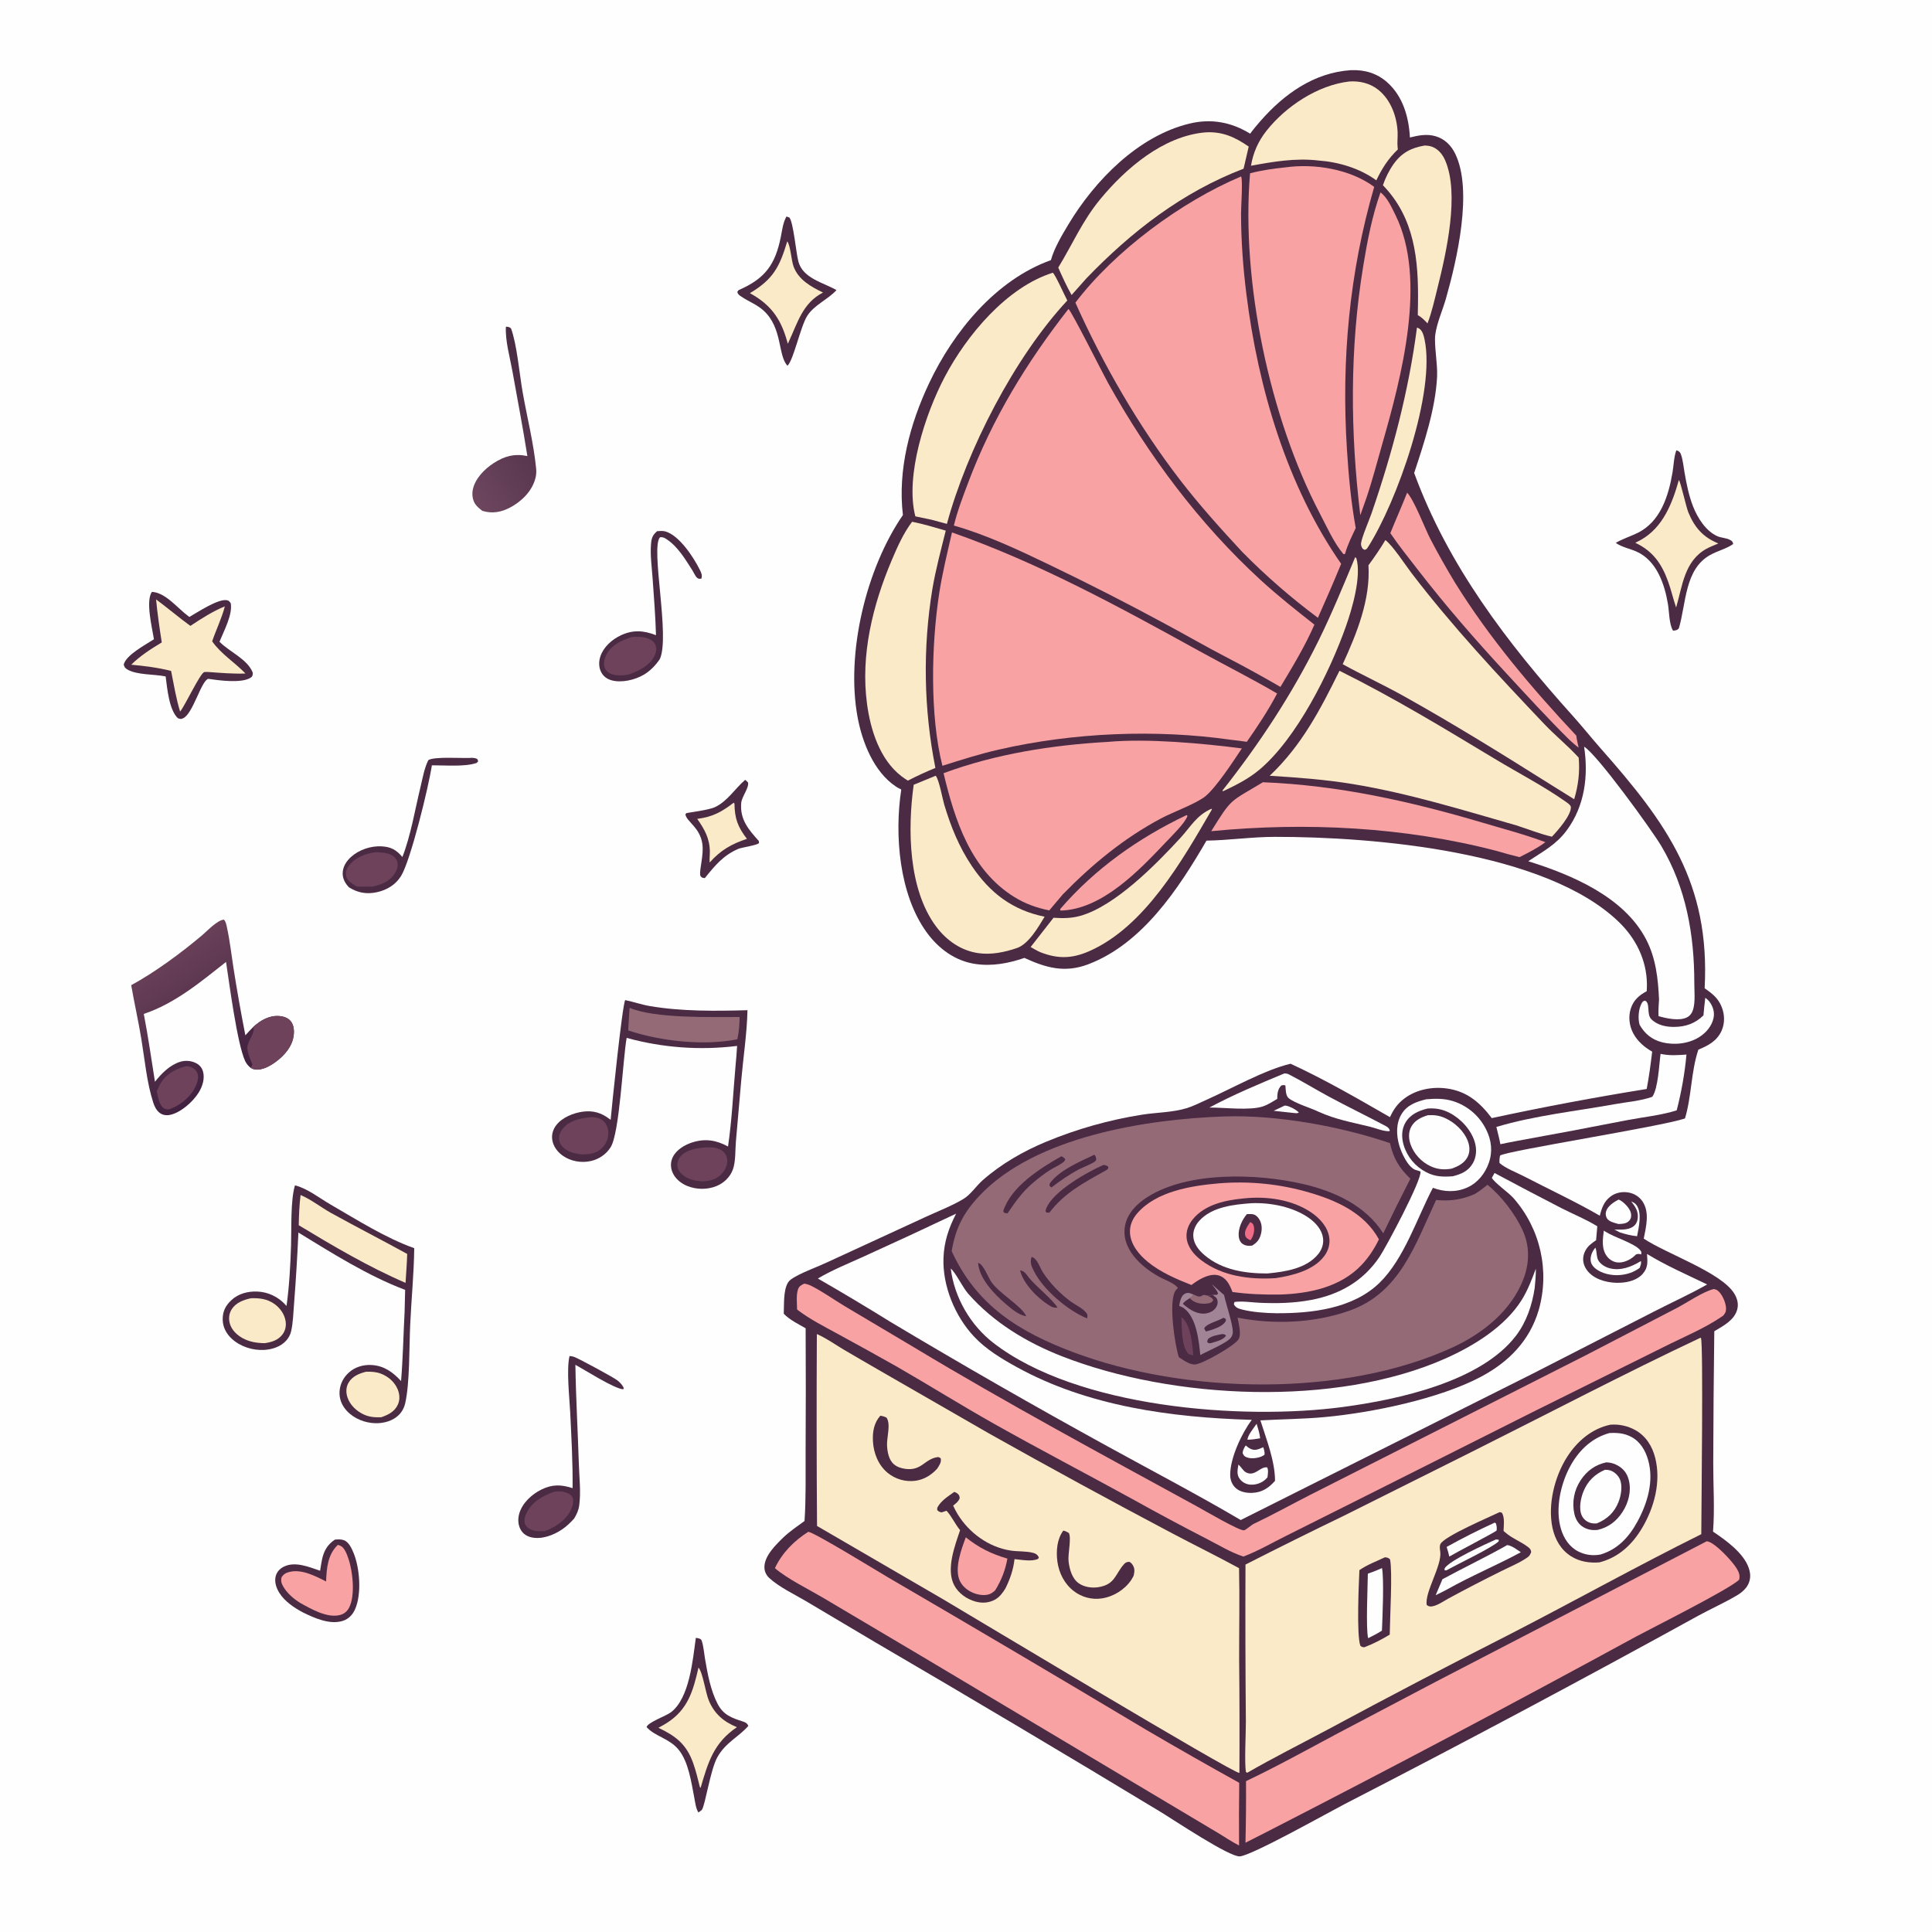 <svg version="1.1" xmlns="http://www.w3.org/2000/svg" style="display: block;" viewBox="0 0 2048 2048" width="1024" height="1024">
<defs>
	<linearGradient id="Gradient1" gradientUnits="userSpaceOnUse" x1="582.227" y1="413.244" x2="473.312" y2="484.834">
		<stop class="stop0" offset="0" stop-opacity="1" stop-color="rgb(73,43,68)"/>
		<stop class="stop1" offset="1" stop-opacity="1" stop-color="rgb(109,70,94)"/>
	</linearGradient>
	<linearGradient id="Gradient2" gradientUnits="userSpaceOnUse" x1="244.912" y1="1142.51" x2="166.41" y2="1019.93">
		<stop class="stop0" offset="0" stop-opacity="1" stop-color="rgb(64,33,63)"/>
		<stop class="stop1" offset="1" stop-opacity="1" stop-color="rgb(105,64,88)"/>
	</linearGradient>
</defs>
<path transform="translate(0,0)" fill="rgb(254,254,254)" d="M 0 0 L 2048 0 L 2048 2048 L 0 2048 L 0 0 z"/>
<path transform="translate(0,0)" fill="rgb(75,42,68)" d="M 1431.51 74.416 C 1431.73 74.4 1431.94 74.376 1432.15 74.367 C 1446.46 73.791 1459.69 77.607 1470.54 87.286 C 1487.23 102.169 1493.41 124.194 1494.58 145.749 C 1503.64 143.467 1512.71 141.721 1521.9 144.442 C 1531.41 147.255 1538.29 154.143 1542.57 162.927 C 1561.54 201.816 1544.43 275.432 1532.78 316.419 C 1529.26 328.81 1523.18 342.066 1521.45 354.76 C 1520.04 365.087 1524.01 385.762 1523.38 399.034 C 1521.74 433.036 1509.67 469.32 1499.08 501.389 C 1535.14 599.805 1597.91 681.768 1667.32 758.99 C 1677.44 770.241 1686.84 782.1 1696.86 793.434 C 1766.8 872.584 1812.93 936.074 1806.99 1047.59 C 1814.98 1053.17 1821.22 1057.9 1825.04 1067.36 C 1828.27 1075.33 1828.51 1084.5 1825.04 1092.44 C 1820.27 1103.34 1810.79 1108.41 1800.35 1112.66 C 1792.49 1135.97 1793.28 1161.86 1786.14 1185.62 C 1760.74 1194.31 1596.4 1219.96 1590.17 1224.94 C 1589.48 1227.73 1589.41 1230.02 1589.53 1232.85 C 1596.37 1238.74 1607.52 1242.82 1615.67 1247.05 C 1642.28 1260.87 1669.95 1273.68 1695.87 1288.7 C 1697.93 1280.49 1700.32 1273.5 1707.37 1268.25 C 1712.75 1264.24 1719.77 1262.92 1726.33 1264.11 C 1732.42 1265.21 1737.81 1268.53 1741.24 1273.73 C 1748.86 1285.28 1744.9 1300.42 1742.44 1313 C 1766.13 1328.91 1824.06 1348.55 1838.19 1370.89 C 1841.46 1376.06 1843.17 1382.07 1841.53 1388.11 C 1838.41 1399.65 1826.66 1405.49 1817.22 1411.17 C 1816.61 1457.76 1816.23 1504.35 1816.1 1550.95 C 1816.05 1575 1817.76 1599.67 1815.88 1623.62 C 1818.38 1625.23 1820.83 1626.91 1823.24 1628.65 C 1835.69 1637.55 1852.89 1651.41 1855.08 1667.64 C 1855.84 1673.16 1854.3 1678.75 1850.84 1683.11 C 1848.28 1686.4 1844.85 1689.02 1841.29 1691.14 C 1828.16 1698.95 1813.78 1705.31 1800.33 1712.67 C 1676.21 1781.03 1551.14 1847.65 1425.16 1912.51 C 1406.38 1922.31 1327.27 1966.76 1314.3 1967.84 C 1303.47 1968.75 1244.01 1929.08 1232 1921.75 C 1131.1 1860.7 1029.74 1800.43 927.918 1740.95 L 854.486 1697.35 C 841.971 1689.92 826.198 1682.59 815.496 1672.79 C 812.322 1669.89 810.376 1665.85 810.308 1661.53 C 810.114 1649.31 822.502 1637.44 830.644 1629.51 C 837.448 1623.12 845.304 1617.81 852.829 1612.31 C 854.508 1588.02 853.839 1563.41 853.981 1539.06 C 854.248 1495.38 854.259 1451.7 854.013 1408.03 C 846.101 1403.49 837.233 1399.22 830.833 1392.63 C 831.246 1383.01 830.29 1368.32 835.073 1359.98 C 836.999 1356.62 840.688 1354.66 843.975 1352.85 C 854.456 1347.1 866.196 1343.11 877.044 1338 L 981.653 1289.8 C 994.619 1283.79 1009.06 1278.29 1021.29 1270.94 C 1028.9 1266.37 1034.86 1257.1 1041.62 1251.14 C 1061.3 1233.77 1085.09 1220.18 1109.27 1210.15 C 1141.74 1196.72 1175.68 1187.15 1210.38 1181.65 C 1225.84 1179.19 1242.8 1179.31 1257.73 1174.77 C 1264.94 1172.59 1271.92 1168.94 1278.8 1165.89 C 1305.32 1154.13 1340.73 1134 1368.07 1127.61 C 1403.94 1144.1 1439.18 1164.55 1473.43 1184.24 C 1477.13 1176.13 1481.5 1169.87 1488.71 1164.44 C 1501.38 1154.89 1518.35 1151.66 1533.88 1153.86 C 1555.18 1156.88 1568.72 1168.62 1581.34 1185.24 C 1635.8 1173.51 1690.56 1163.21 1745.56 1154.36 C 1748.05 1141.32 1749.8 1127.97 1751.38 1114.79 C 1743.29 1110.21 1736.16 1104.1 1731.59 1095.88 C 1727.1 1087.8 1725.83 1077.79 1728.76 1068.96 C 1731.72 1060.05 1737.53 1055 1745.58 1050.74 C 1745.72 1048.16 1745.84 1045.57 1745.81 1042.99 C 1745.44 1017.46 1734.01 994.601 1715.86 977.147 C 1637.89 902.178 1456.25 887.023 1351.51 887.093 C 1327.24 887.11 1303.16 890.694 1278.93 891.114 C 1249.32 942.052 1210.98 1000.42 1153.5 1022.2 C 1128.79 1031.56 1109 1026.01 1085.92 1015.43 C 1069.06 1021.18 1051.93 1024.44 1034.11 1021.87 C 1012.69 1018.78 995.023 1005.77 982.431 988.497 C 953.07 948.23 948.03 884.869 955.381 836.907 C 955.255 836.844 955.13 836.779 955.003 836.718 C 953.151 835.826 951.371 834.906 949.656 833.761 C 926.095 818.028 913.843 786.356 908.991 759.768 C 896.686 692.335 917.942 602.905 957.13 545.947 C 951.448 498.1 964.572 449.234 984.897 406.213 C 1010.72 351.546 1055.59 296.68 1114.02 275.758 C 1117.41 263.197 1125.83 249.096 1132.5 237.977 C 1160.44 191.421 1206.51 144.07 1261.04 130.978 C 1283.97 125.473 1305.31 129.453 1325.21 141.702 C 1328.68 136.977 1332.43 132.519 1336.29 128.11 C 1361.17 99.693 1392.82 77.077 1431.51 74.416 z"/>
<path transform="translate(0,0)" fill="rgb(251,234,199)" d="M 1802.65 1418.02 L 1803.11 1418.44 C 1805.69 1425.22 1803.52 1599.59 1803.43 1626.29 C 1735.9 1659.84 1670.03 1696.55 1603.02 1731.09 C 1537.33 1764.47 1472.04 1798.63 1407.16 1833.56 C 1378.8 1848.69 1350 1863.17 1322.13 1879.18 L 1320.81 1878.56 C 1318.96 1869.04 1320.75 1837.09 1320.68 1825.2 C 1320.17 1769.63 1320.03 1714.06 1320.27 1658.49 C 1354.85 1640.88 1389.61 1623.63 1424.55 1606.75 L 1560.9 1538.61 C 1641.37 1498.35 1721.27 1456.38 1802.65 1418.02 z"/>
<path transform="translate(0,0)" fill="rgb(75,42,68)" d="M 1706.96 1510.26 C 1716.14 1509.5 1725.33 1511.46 1733.4 1515.9 C 1744.83 1522.29 1751.46 1533 1754.61 1545.47 C 1760.93 1570.55 1753.65 1597.94 1740.7 1619.73 C 1730.2 1637.38 1715.71 1650.99 1695.47 1656.18 C 1684.73 1657.04 1674.37 1655.43 1665.14 1649.55 C 1654.56 1642.81 1648.34 1631.78 1645.73 1619.72 C 1640.42 1595.18 1647.94 1564.99 1661.37 1544.14 C 1672.01 1527.62 1687.47 1514.43 1706.96 1510.26 z"/>
<path transform="translate(0,0)" fill="rgb(254,254,254)" d="M 1706.01 1519.1 C 1714.28 1518.66 1721.67 1519.16 1729.16 1523.12 C 1738.7 1528.16 1744.12 1537.41 1747.04 1547.5 C 1753.48 1569.8 1746.43 1593.49 1735.61 1613.22 C 1726.68 1629.52 1714.69 1642.49 1696.42 1647.92 C 1688.25 1649.34 1680.36 1648.36 1672.91 1644.54 C 1663.46 1639.7 1657.6 1630.6 1654.64 1620.63 C 1648.27 1599.12 1654.52 1571.74 1665.4 1552.64 C 1674.53 1536.62 1687.98 1524.04 1706.01 1519.1 z"/>
<path transform="translate(0,0)" fill="rgb(75,42,68)" d="M 1702.85 1550.13 C 1707.32 1550.35 1711.2 1551.37 1715.09 1553.62 C 1721.34 1557.24 1725.04 1562.36 1726.71 1569.37 C 1729.42 1580.78 1726.27 1592.89 1720.02 1602.6 C 1713.54 1612.66 1704.91 1619.17 1693.25 1621.84 C 1687.92 1622.26 1683.48 1621.66 1678.73 1619 C 1673.27 1615.92 1670.23 1610.61 1668.86 1604.63 C 1666.19 1592.38 1668.6 1579.58 1675.54 1569.14 C 1682.15 1559.07 1691.12 1552.64 1702.85 1550.13 z"/>
<path transform="translate(0,0)" fill="rgb(254,254,254)" d="M 1701.35 1558.03 C 1703.38 1558.05 1704.93 1558.14 1706.91 1558.73 C 1711.07 1559.98 1715.19 1563.81 1716.98 1567.72 C 1720.2 1574.74 1718.47 1585.12 1715.76 1592.01 C 1711.35 1603.29 1703.64 1610.36 1692.68 1614.9 C 1690.25 1615.02 1688.07 1614.98 1685.71 1614.27 C 1681.97 1613.14 1678.63 1610.36 1676.9 1606.85 C 1673.3 1599.53 1675.59 1588.31 1678.47 1581.12 C 1682.88 1570.11 1690.58 1562.64 1701.35 1558.03 z"/>
<path transform="translate(0,0)" fill="rgb(75,42,68)" d="M 1589.69 1602.93 L 1591.81 1603.37 C 1595.36 1607.74 1593.94 1617.48 1593.84 1622.87 C 1594.08 1623.08 1594.32 1623.3 1594.56 1623.51 C 1594.97 1623.86 1595.38 1624.2 1595.78 1624.55 C 1603.03 1630.86 1612.01 1634 1619.57 1639.75 C 1621.84 1641.47 1622.77 1642.49 1623.13 1645.29 C 1621.92 1648.07 1621.58 1649.18 1619.05 1650.97 C 1610.72 1656.85 1599.85 1661.17 1590.73 1665.79 C 1572.09 1675.03 1553.63 1684.6 1535.34 1694.52 C 1530.39 1697.25 1523.94 1701.83 1518.36 1702.77 C 1515.65 1703.23 1514.66 1702.89 1512.42 1701.4 C 1509.91 1688.03 1528.72 1659.66 1526.72 1644.77 C 1526.38 1642.23 1525.78 1639.14 1526.93 1636.72 C 1530.82 1628.56 1579.43 1607.86 1589.69 1602.93 z"/>
<path transform="translate(0,0)" fill="rgb(254,254,254)" d="M 1597.7 1637.86 C 1602.7 1638.39 1608 1642.75 1612.16 1645.44 C 1586.47 1659.33 1559.37 1670.56 1533.9 1684.91 C 1529.98 1687.08 1525.88 1688.98 1521.87 1690.99 C 1524.23 1685.32 1526.63 1679.67 1529.07 1674.03 C 1551.79 1661.7 1575.2 1650.58 1597.7 1637.86 z"/>
<path transform="translate(0,0)" fill="rgb(254,254,254)" d="M 1584.53 1614.01 L 1585.77 1614.92 C 1586.55 1617.78 1586.87 1619.45 1586.45 1622.46 C 1584.94 1624.13 1543.14 1645.9 1536.31 1650.03 C 1535.6 1646.54 1534.55 1643.2 1533.49 1639.8 C 1550.17 1630.55 1567.19 1621.94 1584.53 1614.01 z"/>
<path transform="translate(0,0)" fill="rgb(254,254,254)" d="M 1585.6 1631.95 C 1586.71 1631.83 1587.72 1632.08 1588.83 1632.26 L 1588.57 1634.02 C 1580.86 1641.02 1545.57 1657.76 1534.21 1664.14 C 1532.53 1664.91 1533.51 1664.68 1531.22 1664.5 L 1531.45 1662.39 C 1536.76 1654.04 1574.68 1636.88 1585.6 1631.95 z"/>
<path transform="translate(0,0)" fill="rgb(75,42,68)" d="M 1468.17 1650.77 C 1470.93 1651.22 1471.51 1651.13 1473.51 1653.01 C 1476.23 1665.97 1473.36 1715.51 1473.17 1732.78 C 1464.72 1737.87 1455.46 1742.69 1446.23 1746.18 C 1443.97 1745.92 1443.66 1745.99 1441.98 1744.49 C 1437.95 1732.89 1440.33 1679.61 1441.03 1664.41 C 1449.15 1658.77 1459.22 1654.93 1468.17 1650.77 z"/>
<path transform="translate(0,0)" fill="rgb(254,254,254)" d="M 1465 1662.24 C 1467.25 1674.28 1465.52 1714.55 1464.91 1728.52 C 1460.29 1731.58 1455.21 1734 1450.3 1736.57 C 1447.71 1726.82 1449.86 1681.14 1449.97 1668.16 C 1455.08 1666.35 1460.06 1664.48 1465 1662.24 z"/>
<path transform="translate(0,0)" fill="rgb(251,234,199)" d="M 865.901 1414.15 C 875.581 1418.35 885.01 1425.06 894.07 1430.48 C 906.294 1437.8 918.756 1444.75 931.035 1451.98 L 1048.27 1519.46 C 1112.67 1555.66 1177.54 1591.01 1242.85 1625.52 C 1266.3 1637.96 1290.13 1649.6 1313.44 1662.33 C 1314.18 1694.62 1313.46 1727 1313.54 1759.31 C 1313.96 1799.34 1314.05 1839.37 1313.82 1879.4 C 1306.13 1879.39 1031.72 1714.15 1000.06 1695.5 L 866.093 1617.59 C 865.6 1549.77 865.536 1481.96 865.901 1414.15 z"/>
<path transform="translate(0,0)" fill="rgb(75,42,68)" d="M 1011.61 1581.45 C 1012.53 1581.88 1014.12 1582.48 1014.92 1583.19 C 1017.03 1585.03 1017.08 1585.74 1017.29 1588.35 C 1015.84 1591.9 1013.29 1593.66 1010.37 1596.04 C 1011.82 1599.07 1013.31 1602.08 1015.06 1604.96 C 1027.19 1624.89 1048.03 1640.09 1071.39 1643.66 C 1079.24 1644.86 1087.92 1644.08 1095.53 1646.18 C 1098.4 1646.98 1099.83 1648.22 1101.2 1650.78 L 1100.56 1652.37 C 1094.18 1655.7 1082.57 1653.38 1075.43 1652.73 C 1074.23 1663.8 1070.76 1673.74 1065.86 1683.67 C 1063.11 1688.2 1059.8 1692.78 1055.11 1695.46 C 1048.52 1699.22 1041.21 1699.71 1033.96 1697.69 C 1024.79 1695.13 1016 1688.97 1011.5 1680.44 C 1002.58 1663.55 1012.16 1638.7 1017.74 1622.02 C 1012.34 1615.58 1008.94 1607.45 1003.37 1601.46 L 998.056 1603.22 C 995.726 1602.56 995.169 1602.42 993.47 1600.73 L 993.557 1598.26 C 997.406 1590.78 1004.97 1586.26 1011.61 1581.45 z"/>
<path transform="translate(0,0)" fill="rgb(248,162,164)" d="M 1023.8 1629.62 C 1037.74 1640.75 1050.77 1647.18 1067.88 1652.2 C 1065.64 1664.55 1061.54 1675.06 1054.97 1685.75 C 1053.8 1686.82 1052.63 1687.86 1051.28 1688.71 C 1046.64 1691.62 1040.06 1691.12 1035.01 1689.69 C 1027.91 1687.68 1020.9 1682.89 1017.61 1676.12 C 1011.23 1663.02 1019.1 1642.28 1023.8 1629.62 z"/>
<path transform="translate(0,0)" fill="rgb(75,42,68)" d="M 1127.16 1622.49 C 1129.45 1623.03 1131 1623.77 1133.01 1624.99 C 1136 1630.44 1131.75 1647.69 1132.75 1655.42 C 1133.79 1663.56 1136.37 1673.21 1143.41 1678.26 C 1149.09 1682.34 1157.32 1683.58 1164.13 1682.51 C 1182.09 1679.68 1181.9 1669.07 1191.3 1658.29 C 1193.14 1656.18 1194.36 1655.81 1197.06 1655.56 C 1198.67 1656.36 1199.54 1657.22 1200.52 1658.69 C 1203.21 1662.68 1202.61 1665.77 1201.78 1670.21 C 1200.94 1671.83 1200.08 1673.45 1199.06 1674.97 C 1192.09 1685.3 1180.09 1692.59 1167.85 1694.39 C 1157.36 1695.93 1146.69 1693.13 1138.3 1686.64 C 1128.43 1679.12 1122.52 1667.45 1120.87 1655.28 C 1119.4 1644.41 1120.42 1631.48 1127.16 1622.49 z"/>
<path transform="translate(0,0)" fill="rgb(75,42,68)" d="M 933.151 1500.74 C 935.667 1501 937.351 1501.64 939.641 1502.63 C 944.624 1509.38 939.878 1523.72 940.305 1532.22 C 940.655 1539.17 942.077 1547.56 947.718 1552.3 C 951.078 1555.12 955.293 1556.41 959.568 1557.03 C 977.374 1559.6 980.141 1546.01 994.672 1544.52 C 995.716 1545.05 997.08 1545.25 997.323 1546.52 C 998.005 1550.08 995.256 1554.19 993.365 1556.98 C 987.028 1563.75 979.641 1568.4 970.317 1569.69 C 959.77 1571.06 949.125 1568 940.913 1561.24 C 931.081 1553.1 926.069 1540.53 925.362 1527.98 C 924.799 1518 926.375 1508.38 933.151 1500.74 z"/>
<path transform="translate(0,0)" fill="rgb(148,106,119)" d="M 1298.6 1183.45 C 1354.08 1181.75 1421.03 1193.91 1473.45 1211.78 C 1477.09 1227.95 1483.15 1238.09 1495.06 1249.46 C 1485.21 1268.65 1475.62 1287.97 1466.3 1307.42 C 1447.62 1277.8 1414.27 1262.75 1381.2 1255.08 C 1332.59 1243.82 1259.38 1241.46 1216.27 1268.95 C 1205.47 1275.83 1195.33 1285.76 1192.71 1298.75 C 1187.72 1323.41 1209.63 1342.89 1229.11 1353.65 C 1234.65 1356.71 1245.11 1360.1 1248.64 1365.36 C 1247.55 1366.45 1246.37 1367.56 1245.62 1368.93 C 1238.79 1381.24 1245.25 1425.22 1249.63 1438.68 C 1254.68 1441.83 1261.13 1447.05 1267.4 1446.31 C 1275.6 1445.34 1308.95 1426.43 1312.97 1419.6 C 1316.16 1414.19 1312.88 1402.67 1311.9 1396.76 C 1350.66 1404.39 1394.35 1402.47 1431.51 1388.98 C 1484.33 1369.81 1500.39 1318.79 1522.35 1272.01 C 1536.94 1273.52 1549.88 1271.64 1563.27 1265.76 C 1568.09 1262.93 1572.42 1259.34 1576.83 1255.91 C 1591.72 1268.07 1605.8 1286.43 1613.91 1303.86 C 1621.65 1320.49 1621.47 1338.32 1615.1 1355.32 C 1602.39 1389.26 1571.75 1413.65 1539.63 1428.39 C 1423.61 1481.66 1256.47 1477.9 1138.29 1433.62 C 1080.79 1412.08 1035.23 1384.11 1008.84 1326.26 C 1012.84 1301.91 1021.41 1285.36 1038.48 1267.3 C 1097.79 1204.54 1215.94 1186.17 1298.6 1183.45 z"/>
<path transform="translate(0,0)" fill="rgb(75,42,68)" d="M 1093.56 1332.41 C 1099.67 1333.97 1102.12 1343.51 1105.42 1348.59 C 1113.14 1360.44 1123.7 1371.35 1135.1 1379.71 C 1140.05 1383.35 1147.45 1386.57 1151.29 1391.41 C 1153.22 1393.85 1152.76 1394.6 1152.43 1397.55 C 1132.12 1389.42 1105.87 1367.19 1096 1347.41 C 1093.29 1341.97 1091.51 1338.28 1093.56 1332.41 z"/>
<path transform="translate(0,0)" fill="rgb(75,42,68)" d="M 1125.13 1225.7 C 1126.92 1226.49 1127.82 1227.34 1129.26 1228.64 C 1128.73 1230.95 1128.04 1231.27 1126.15 1232.68 C 1122.3 1235.55 1117.63 1237.41 1113.55 1239.98 C 1106.96 1244.12 1100.51 1249.16 1094.58 1254.21 C 1083.65 1263.51 1075.94 1274.49 1067.96 1286.25 C 1066.69 1286.15 1065.53 1285.8 1064.3 1285.49 L 1063.49 1283.7 C 1071.82 1257.74 1102.9 1238.23 1125.13 1225.7 z"/>
<path transform="translate(0,0)" fill="rgb(75,42,68)" d="M 1169.66 1234.9 C 1172.3 1235.16 1172.75 1235.39 1174.92 1236.92 C 1174.82 1239.47 1173.85 1239.73 1171.68 1240.95 C 1149.01 1253.71 1128.45 1264.33 1112.37 1285.46 L 1109.35 1285.42 L 1108.29 1283.93 C 1108.51 1282.63 1108.47 1282.57 1109.02 1281.13 C 1116.06 1262.83 1152.53 1242.42 1169.66 1234.9 z"/>
<path transform="translate(0,0)" fill="rgb(75,42,68)" d="M 1036.81 1338.76 C 1037.1 1338.84 1037.41 1338.9 1037.7 1339 C 1042.25 1340.63 1047.41 1353.38 1050.13 1357.79 C 1058.12 1370.76 1083.36 1384.39 1087.82 1395.25 C 1080.21 1394.29 1071.67 1387.02 1065.91 1382.09 C 1054 1371.89 1038.01 1355.33 1036.81 1338.76 z"/>
<path transform="translate(0,0)" fill="rgb(75,42,68)" d="M 1160.08 1224.05 C 1161.53 1225.53 1161.59 1226.56 1162.1 1228.51 C 1161.82 1229.23 1161.8 1230.11 1161.27 1230.67 C 1158.93 1233.15 1147.66 1237.51 1143.77 1239.55 C 1133.25 1245.06 1123.98 1251.63 1114.54 1258.76 L 1112.59 1257.12 L 1112.63 1254.76 C 1122.5 1240.65 1144.78 1231.29 1160.08 1224.05 z"/>
<path transform="translate(0,0)" fill="rgb(75,42,68)" d="M 1081.3 1346.54 C 1083.31 1347.03 1084.3 1347.26 1085.92 1348.61 C 1087.68 1350.09 1089.29 1352.68 1090.77 1354.48 C 1098.83 1364.3 1115.52 1377.19 1121.03 1386.17 C 1117.16 1386.5 1115.3 1385.63 1112.11 1383.69 C 1099.98 1376.31 1084.54 1360.64 1081.3 1346.54 z"/>
<path transform="translate(0,0)" fill="rgb(248,162,164)" d="M 1132.61 327.517 C 1135.95 329.937 1168.65 395.261 1174.36 405.528 C 1217.4 482.899 1271.27 555.228 1336.68 615.18 C 1354.77 631.759 1374.08 646.953 1393.33 662.151 C 1383.34 685.035 1370.15 706.817 1357.31 728.175 C 1338.89 717.469 1320.22 707.192 1301.31 697.353 C 1279.14 685.903 1257.5 673.335 1235.5 661.532 C 1195.07 639.639 1154.11 618.73 1112.66 598.823 C 1080.28 583.228 1045.75 566.936 1011.13 557.103 C 1014.96 541.399 1020.78 526.238 1026.49 511.142 C 1052.01 443.59 1088.22 384.307 1132.61 327.517 z"/>
<path transform="translate(0,0)" fill="rgb(254,254,254)" d="M 1584.26 1243.42 C 1607.97 1256.14 1631.8 1268.66 1655.73 1280.97 C 1668.01 1287.23 1681.59 1292.65 1693.21 1299.95 L 1691.92 1314.69 C 1689.68 1316.21 1687.44 1317.8 1685.41 1319.59 C 1681.34 1323.16 1678.5 1328.51 1678.22 1333.95 C 1677.93 1339.88 1680.67 1345.37 1684.84 1349.46 C 1693.02 1357.47 1706.36 1360.31 1717.5 1359.77 C 1726.06 1359.36 1735.53 1356.97 1741.38 1350.28 C 1747.28 1343.53 1746.43 1337.57 1745.89 1329.23 C 1766.09 1341.59 1788.34 1351.27 1809.67 1361.56 C 1791.33 1372 1771.85 1380.73 1753.1 1390.41 L 1624.59 1456.21 L 1315.2 1611.29 C 1268.95 1584.04 1221.1 1559.07 1174.07 1533.19 C 1096.72 1490.73 1020.16 1446.85 944.422 1401.57 C 918.867 1385.72 893.052 1370.28 866.987 1355.28 C 882.638 1345.96 900.524 1338.92 917.075 1331.3 C 949.358 1316.66 981.508 1301.74 1013.52 1286.53 C 1005.7 1301.73 1000.79 1316.14 1000.13 1333.36 C 998.999 1363.05 1012.28 1395.28 1032.51 1416.82 C 1045.3 1430.44 1061.59 1440.24 1077.84 1449.19 C 1153.39 1490.82 1241.75 1502.61 1326.94 1505.11 C 1316.27 1519.37 1304.01 1545.34 1304.06 1563.49 C 1304.07 1568.66 1305.98 1573.83 1309.87 1577.34 C 1314.52 1581.54 1321.43 1582.8 1327.52 1582.5 C 1338.03 1582 1344.83 1577.28 1351.58 1569.77 C 1351.6 1548.74 1342.34 1525.62 1336.08 1505.66 C 1358.75 1504.38 1381.39 1504.25 1404.03 1502.18 C 1453.82 1497.61 1525.65 1482.92 1569.87 1459.42 C 1599.33 1443.76 1621.54 1421.16 1631.1 1388.69 C 1642.98 1347.14 1632.88 1302.4 1604.29 1269.99 C 1598.87 1263.9 1584.42 1254.01 1581.42 1248.57 L 1584.26 1243.42 z"/>
<path transform="translate(0,0)" fill="rgb(248,162,164)" d="M 1315.6 187.057 C 1317.6 189.872 1315.55 219.806 1315.56 226.028 C 1315.59 255.077 1317.67 283.356 1321.28 312.147 C 1333.67 411.131 1364.21 515.176 1421.67 597.681 C 1413.76 616.879 1405.54 635.954 1397.03 654.897 C 1368.56 633.693 1341.75 610.349 1316.82 585.068 C 1294.01 560.474 1271.4 535.377 1250.92 508.78 C 1207.05 451.795 1169.34 386.459 1139.96 320.814 C 1181.69 265.884 1252.16 213.793 1315.6 187.057 z"/>
<path transform="translate(0,0)" fill="rgb(248,162,164)" d="M 1009.15 564.386 C 1100.11 596.206 1186.35 643.214 1270.54 689.719 C 1298.18 704.986 1326.58 719.151 1353.79 735.145 C 1344.48 752.921 1333.16 769.947 1321.66 786.369 C 1316.19 785.551 1310.7 784.843 1305.2 784.245 C 1224.71 772.789 1137.83 776.493 1058.56 794.633 C 1038.43 799.24 1018.67 805.564 998.992 811.763 C 985.546 758.536 987.255 683.645 995.517 629.508 C 998.861 607.591 1004.22 585.991 1009.15 564.386 z"/>
<path transform="translate(0,0)" fill="rgb(248,162,164)" d="M 1362.65 177.41 C 1393.67 173.115 1431.27 179.27 1456.72 198.101 C 1430.29 289.045 1421.81 382.013 1427.81 476.438 C 1429.59 504.438 1432.11 532.126 1437.14 559.732 C 1433.07 568.428 1428.67 577.057 1426.03 586.321 L 1425.5 587.52 L 1423.91 587.178 C 1413.82 575.18 1406.22 557.931 1398.93 544.02 C 1345.78 442.494 1315.48 297.951 1325.1 183.71 C 1337.42 180.478 1350 178.719 1362.65 177.41 z"/>
<path transform="translate(0,0)" fill="rgb(248,162,164)" d="M 1809.05 1633.88 C 1809.39 1633.9 1809.74 1633.88 1810.07 1633.94 C 1818.38 1635.55 1836.79 1655.45 1841.17 1662.99 C 1843.41 1666.85 1844.68 1670.09 1843.54 1674.57 C 1834.01 1684.25 1750.89 1725.9 1734.02 1734.98 C 1604.65 1805.51 1474.4 1874.4 1343.3 1941.65 L 1320.25 1953.36 C 1320.77 1931.6 1320.97 1909.84 1320.83 1888.08 C 1354.17 1872.23 1386.5 1854.27 1419.07 1836.9 L 1521.59 1782.93 L 1809.05 1633.88 z"/>
<path transform="translate(0,0)" fill="rgb(248,162,164)" d="M 1174.52 786.421 C 1216.09 782.639 1274.36 787.915 1316.41 793.361 C 1307.55 806.691 1289.52 834.337 1277.9 843.957 C 1268.45 851.776 1243.31 860.845 1230.78 867.527 C 1191.22 888.612 1157.83 916.182 1126.59 948.113 C 1121.77 953.743 1116.98 959.404 1112.24 965.093 C 1098.78 962.279 1086.89 958.125 1075.15 950.848 C 1029.02 922.252 1012.15 869.527 1000.21 819.621 C 1055.65 799.081 1115.71 789.73 1174.52 786.421 z"/>
<path transform="translate(0,0)" fill="rgb(248,162,164)" d="M 852.457 1360.7 C 855.636 1361.12 858.023 1362.05 860.872 1363.52 C 872.891 1369.72 884.45 1378.01 896.105 1384.99 L 969.263 1428.46 C 1067.4 1487.58 1168.52 1541.99 1269.03 1596.96 C 1276.26 1600.91 1314.01 1623.07 1318.74 1622.17 C 1320.77 1621.79 1326.52 1616.53 1329.04 1615.33 C 1349.33 1605.69 1369.18 1594.63 1389.22 1584.43 L 1681.14 1436.57 L 1777.44 1386.57 C 1788.26 1380.9 1805.86 1368.83 1816.8 1366.41 C 1818.3 1366.79 1819.67 1367.14 1820.9 1368.12 C 1825.69 1371.93 1829.49 1380.91 1829.69 1386.9 C 1829.81 1390.32 1828.76 1392.33 1826.5 1394.78 C 1807.26 1408.11 1784.5 1417.33 1763.62 1427.87 L 1624.65 1496.87 L 1435.98 1591.69 L 1362.82 1628.32 C 1348.11 1635.66 1333.46 1644.17 1318.09 1650.02 C 1305.24 1645.9 1292.16 1637.98 1280.17 1631.79 C 1253.26 1617.96 1226.59 1603.67 1200.15 1588.95 C 1151.59 1562.26 1102.39 1536.67 1054.1 1509.48 C 1019.33 1489.91 985.411 1468.7 950.834 1448.77 C 930.083 1437.05 909.232 1425.5 888.283 1414.13 C 873.516 1406.03 858.319 1398.45 844.933 1388.14 C 844.904 1381.64 843.867 1373.32 845.784 1367.18 C 847.032 1363.17 849.111 1362.54 852.457 1360.7 z"/>
<path transform="translate(0,0)" fill="rgb(248,162,164)" d="M 856.87 1623.75 C 864.672 1625.2 930.18 1665.52 941.781 1672.33 C 1033.25 1725.65 1124.41 1779.48 1215.26 1833.83 C 1247.83 1852.9 1280.62 1871.57 1313.63 1889.85 C 1313.34 1911.99 1313.28 1934.13 1313.46 1956.27 C 1306.26 1952.62 1299.45 1948.12 1292.59 1943.87 L 977.961 1756.21 L 872.852 1693.92 C 857.841 1685.04 833.819 1673.18 821.441 1662.3 C 829.012 1646.11 841.864 1633.2 856.87 1623.75 z"/>
<path transform="translate(0,0)" fill="rgb(248,162,164)" d="M 1291.88 1254.41 C 1324.18 1251.71 1356.7 1255 1387.81 1264.1 C 1417.09 1272.63 1446.45 1285.91 1461.71 1313.74 C 1457.05 1323.47 1450.91 1332.84 1443.51 1340.7 C 1421.02 1364.58 1387.52 1371.42 1355.99 1372.29 C 1339.38 1372.48 1322.93 1371.86 1306.46 1369.56 C 1305.09 1365.93 1303.56 1362.29 1301.33 1359.1 C 1298.63 1355.24 1294.5 1352.22 1289.77 1351.56 C 1280.38 1350.27 1270.15 1356.73 1262.98 1362.16 C 1246.88 1355.8 1230.37 1348.77 1216.84 1337.74 C 1207.64 1330.25 1198.77 1319.7 1197.87 1307.4 C 1197.27 1299.27 1200.41 1292.02 1205.7 1285.97 C 1225.98 1262.75 1262.92 1256.92 1291.88 1254.41 z"/>
<path transform="translate(0,0)" fill="rgb(75,42,68)" d="M 1318.14 1270.4 C 1342.22 1267.75 1369.43 1271.37 1389.87 1285.19 C 1398.91 1291.31 1407.24 1300.33 1409.02 1311.46 C 1410.15 1318.58 1408.14 1325.59 1403.88 1331.35 C 1392.5 1346.73 1370.07 1352.15 1352.25 1354.89 C 1324.9 1356.59 1295.81 1352.98 1273.36 1335.9 C 1265.72 1330.08 1258.85 1322.17 1257.86 1312.24 C 1257.13 1304.93 1259.88 1298.02 1264.47 1292.43 C 1277.35 1276.73 1299 1272.24 1318.14 1270.4 z"/>
<path transform="translate(0,0)" fill="rgb(254,254,254)" d="M 1326.71 1275.44 C 1346.83 1274.61 1371.03 1279.35 1387.69 1291.23 C 1394.73 1296.25 1401.22 1303.45 1402.46 1312.32 C 1403.31 1318.47 1401.28 1324.51 1397.43 1329.3 C 1384.89 1344.92 1361.88 1348.19 1343.33 1349.94 C 1320.08 1349.98 1295.6 1346.27 1277.15 1330.76 C 1271.06 1325.64 1265.46 1318.96 1264.94 1310.67 C 1264.55 1304.41 1267.26 1298.52 1271.41 1293.96 C 1284.85 1279.19 1308.08 1276.8 1326.71 1275.44 z"/>
<path transform="translate(0,0)" fill="rgb(75,42,68)" d="M 1321.76 1287.01 C 1323.87 1287.01 1326.51 1286.75 1328.56 1287.25 C 1331.3 1287.92 1333.38 1290.08 1334.83 1292.41 C 1337.74 1297.11 1338.03 1302.79 1336.67 1308.04 C 1335.12 1314.05 1332.49 1317.21 1327.28 1320.4 C 1323.36 1320.88 1319.59 1320.66 1316.47 1317.98 C 1314.31 1316.11 1313.37 1313.3 1313.1 1310.54 C 1312.33 1302.34 1316.58 1293.11 1321.76 1287.01 z"/>
<path transform="translate(0,0)" fill="rgb(240,109,135)" d="M 1325.24 1295.48 C 1325.47 1295.56 1325.71 1295.61 1325.93 1295.73 C 1328.03 1296.84 1328.76 1298.09 1329.2 1300.41 C 1330.13 1305.3 1328.47 1310.9 1325.52 1314.77 C 1323.26 1313.55 1320.86 1312.59 1320.07 1309.9 C 1318.52 1304.68 1322.58 1299.56 1325.24 1295.48 z"/>
<path transform="translate(0,0)" fill="rgb(251,234,199)" d="M 1468.56 572.501 C 1476.38 578.309 1489.78 598.986 1496.26 607.454 C 1539.45 663.972 1588.22 716.201 1637.19 767.711 C 1648.57 779.677 1661.58 790.149 1672.71 802.296 L 1673.46 803.121 C 1674.83 818.397 1673.05 832.572 1668.71 847.227 L 1643.42 831.472 C 1592.38 799.312 1540.55 767.201 1487.87 737.807 C 1466.66 725.967 1444.6 715.804 1423.32 704.092 C 1438.18 671.718 1452.88 635.447 1450.62 599.213 C 1457.01 590.502 1463.03 581.788 1468.56 572.501 z"/>
<path transform="translate(0,0)" fill="rgb(251,234,199)" d="M 1419.91 711.051 C 1477.42 739.616 1529.77 771.404 1584.61 804.449 C 1609.3 819.323 1635.93 833.081 1659.46 849.631 C 1661.19 850.845 1665.07 853.392 1665.19 855.501 C 1665.7 864.118 1650.9 880.895 1645.09 886.924 C 1632.47 884.099 1619.71 878.834 1607.32 874.92 C 1549.84 858.448 1493.15 840.872 1433.97 831.142 C 1404.75 826.338 1375.46 824.176 1345.94 822.358 C 1379.81 790.27 1399.6 752.25 1419.91 711.051 z"/>
<path transform="translate(0,0)" fill="rgb(254,254,254)" d="M 1679.2 791.515 C 1692.5 799.077 1750.64 879.314 1761.01 896.751 C 1787.38 941.087 1796.07 991.048 1796.03 1041.91 C 1796.03 1050.65 1797.23 1061.49 1794.85 1069.89 C 1793.8 1073.6 1791.67 1076.77 1788.14 1078.52 C 1780.01 1082.54 1766.52 1079.59 1758.11 1077.14 C 1757.83 1071.25 1758.23 1065.49 1758.65 1059.62 C 1757.66 1037.49 1755.34 1015.86 1745 995.885 C 1721.62 950.7 1665.86 927.221 1620 912.957 C 1635.45 902.558 1649.47 895.609 1660.9 880.073 C 1679.85 854.332 1683.98 822.372 1679.2 791.515 z"/>
<path transform="translate(0,0)" fill="rgb(251,234,199)" d="M 1116.02 289.099 C 1118.66 291.002 1128.78 313.769 1131.4 318.541 C 1075.37 378.684 1025.13 476.559 1003.75 555.333 L 987.211 550.89 L 970.294 547.358 C 959.218 504.242 981.003 438.362 1001.5 399.47 C 1024.75 355.332 1067.17 304.44 1116.02 289.099 z"/>
<path transform="translate(0,0)" fill="rgb(251,234,199)" d="M 966.875 553.086 C 978.925 555.41 990.729 559.136 1002.53 562.482 C 997.44 583.005 991.925 603.546 988.359 624.398 C 978.054 687.293 979.136 751.528 991.555 814.04 C 981.557 818.119 971.972 822.566 962.367 827.501 C 959.976 826.024 957.663 824.426 955.436 822.713 C 932.544 805.078 922.729 773.511 919.063 746.074 C 912.116 694.079 925.122 641.414 945.326 593.714 C 951.223 579.792 957.693 565.163 966.875 553.086 z"/>
<path transform="translate(0,0)" fill="rgb(254,254,254)" d="M 1007.84 1344.69 C 1013.39 1349.47 1020.19 1364.41 1026.42 1371.48 C 1053.17 1401.89 1088.34 1423.1 1125.8 1437.74 C 1243.13 1483.6 1415.61 1491.88 1532.25 1440.05 C 1562.2 1426.73 1595.54 1406.27 1613.23 1377.75 C 1619.61 1367.46 1623.79 1356.19 1628.07 1344.92 C 1628.16 1351.73 1627.46 1358.45 1626.85 1365.22 C 1624.16 1383.42 1618.12 1401.38 1606.86 1416.1 C 1569.73 1464.63 1482.06 1483.67 1423.69 1491.45 C 1315.75 1505.85 1141.78 1492.15 1053.05 1423.56 C 1028.67 1404.7 1011.63 1375.4 1007.84 1344.69 z"/>
<path transform="translate(0,0)" fill="rgb(248,162,164)" d="M 1463.39 203.97 C 1470.55 209.188 1475.38 220.132 1479.22 227.893 C 1513.07 296.255 1485.54 399.754 1465.42 470.077 C 1459.9 489.341 1454.93 508.769 1448.49 527.753 C 1446.28 533.877 1444.11 540.013 1441.98 546.162 C 1431.31 457.991 1430.69 369.593 1445.11 281.813 C 1449.42 255.529 1454.45 229.126 1463.39 203.97 z"/>
<path transform="translate(0,0)" fill="rgb(251,234,199)" d="M 1276.69 140.406 C 1295.17 138.956 1308.87 145.081 1323.69 155.39 L 1318.25 178.824 C 1253.36 203.644 1199.62 245.269 1151.75 294.94 L 1135.93 312.743 C 1130.67 303.443 1126.12 293.412 1121.79 283.645 C 1137.17 258.472 1147.34 234.051 1166.63 210.766 C 1193.61 178.196 1232.92 144.656 1276.69 140.406 z"/>
<path transform="translate(0,0)" fill="rgb(251,234,199)" d="M 991.876 822.301 C 995.469 826.368 999.062 846.668 1000.95 852.989 C 1007.82 875.983 1016.58 897.679 1029.98 917.713 C 1049.29 946.58 1073.28 964.834 1107.35 971.743 C 1100.74 982.675 1090.13 1001.19 1077.62 1005.08 C 1064.9 1009.45 1050.65 1012.3 1037.19 1010.39 C 1018.67 1007.76 1003.26 996.847 992.239 982.055 C 962.759 942.489 962.005 878.658 968.559 831.882 L 991.876 822.301 z"/>
<path transform="translate(0,0)" fill="rgb(248,162,164)" d="M 1338.74 829.208 C 1419.19 832.413 1495.02 849.426 1572.04 872.192 C 1594.09 878.709 1616.65 884.671 1638.16 892.742 C 1629.82 899.064 1620.04 903.889 1610.74 908.618 C 1602.61 906.606 1594.54 904.41 1586.52 902.031 C 1488.73 876.484 1384.2 871.322 1283.94 881.089 C 1306.29 845.204 1303.19 850.67 1338.74 829.208 z"/>
<path transform="translate(0,0)" fill="rgb(254,254,254)" d="M 1511.86 1165.28 C 1521.55 1164.5 1530.54 1164.29 1539.93 1167.14 C 1555.37 1171.87 1568.18 1182.76 1575.33 1197.24 C 1581.03 1208.53 1582.44 1220.64 1578.24 1232.66 C 1574.35 1243.77 1566.68 1253.54 1555.89 1258.57 C 1544 1264.11 1530.97 1263.69 1518.94 1259.12 C 1502.13 1291.01 1488.6 1334.2 1462.41 1359.77 C 1434.26 1387.24 1390.61 1392.27 1353.15 1392.08 C 1341.44 1391.97 1327.41 1390.94 1316.15 1388.04 C 1312.28 1387.04 1309.9 1386.1 1307.92 1382.56 L 1308.62 1380.14 C 1317.01 1378.99 1326.24 1380.58 1334.75 1380.97 C 1353.27 1381.83 1371.67 1381.44 1389.95 1377.97 C 1420.19 1372.23 1445.12 1358 1462.44 1332.21 C 1469.26 1322.04 1507.49 1250.5 1505.76 1241.79 C 1504.33 1241.35 1502.92 1240.89 1501.49 1240.43 C 1501 1240.28 1500.48 1240.18 1500 1239.97 C 1492.05 1236.49 1485.51 1221.92 1483.2 1213.93 C 1480.12 1203.31 1479.73 1191.06 1485.55 1181.25 C 1491.46 1171.27 1501.26 1167.91 1511.86 1165.28 z"/>
<path transform="translate(0,0)" fill="rgb(75,42,68)" d="M 1513.19 1175.1 C 1521.7 1174.47 1529 1175.76 1536.64 1179.71 C 1548.56 1185.87 1559.49 1197.67 1563.34 1210.7 C 1565.53 1218.14 1565.18 1226.27 1561.28 1233.09 C 1556.5 1241.46 1548.84 1244.67 1539.99 1246.89 C 1529.62 1247.67 1521.34 1247.49 1511.8 1242.55 C 1500.3 1236.63 1491.69 1226.3 1487.96 1213.91 C 1485.6 1205.91 1485.53 1197.28 1489.88 1189.93 C 1495.03 1181.21 1503.82 1177.43 1513.19 1175.1 z"/>
<path transform="translate(0,0)" fill="rgb(254,254,254)" d="M 1513.56 1182.18 C 1520.19 1181.82 1525.48 1182.37 1531.6 1185.09 C 1542.06 1189.75 1552.13 1199.07 1556.11 1209.99 C 1558.03 1215.26 1558.36 1220.99 1555.84 1226.12 C 1552.42 1233.08 1545.59 1236.42 1538.62 1238.86 C 1530.65 1240.17 1523.74 1239.67 1516.35 1236.2 C 1506.73 1231.68 1498.76 1223.14 1495.25 1213.08 C 1493.12 1206.99 1492.84 1200.06 1496.04 1194.28 C 1499.8 1187.5 1506.48 1184.37 1513.56 1182.18 z"/>
<path transform="translate(0,0)" fill="rgb(251,234,199)" d="M 1430.19 86.388 C 1441.2 85.569 1452.41 88.242 1461.12 95.241 C 1474.33 105.853 1480.81 123.608 1481.53 140.16 C 1481.76 145.554 1480.96 150.999 1481.54 156.37 C 1481.61 157.045 1481.7 157.719 1481.78 158.393 C 1471.64 168.046 1465 178.576 1458.95 191.142 C 1441.17 178.306 1418.99 171.699 1397.24 170.111 C 1373.09 167.342 1349.79 171.361 1326.11 175.692 C 1328.4 161.803 1333.76 149.734 1342.49 138.683 C 1363.07 112.641 1396.85 90.291 1430.19 86.388 z"/>
<path transform="translate(0,0)" fill="rgb(251,234,199)" d="M 1510.14 154.275 C 1512.64 154.335 1515.41 154.622 1517.77 155.458 C 1524.41 157.809 1529.07 163.446 1531.83 169.734 C 1547.42 205.214 1533.11 268.045 1523.91 304.837 C 1520.73 317.517 1517.92 330.574 1513.23 342.796 C 1509.96 339.359 1507.07 336.392 1502.91 333.986 L 1503.13 321.406 C 1503.76 275.386 1499.58 230.962 1465.95 196.37 C 1468.48 188.78 1472.59 180.482 1477.24 173.941 C 1485.75 161.977 1495.92 156.663 1510.14 154.275 z"/>
<path transform="translate(0,0)" fill="rgb(251,234,199)" d="M 1284.17 857.329 L 1284.65 858.098 C 1253.4 911.956 1213.45 982.7 1154.18 1008.48 C 1136.2 1016.3 1121.05 1016.59 1102.69 1009.32 C 1099.15 1007.78 1095.86 1005.81 1092.52 1003.88 L 1116.77 972.864 C 1126.58 973.477 1135.61 973.542 1145.15 970.849 C 1182.17 960.404 1225.29 916.457 1251.14 888.39 C 1262.37 876.19 1268.24 864.318 1284.17 857.329 z"/>
<path transform="translate(0,0)" fill="rgb(248,162,164)" d="M 1491.62 522.234 C 1499.16 530.17 1510.24 559.668 1516.21 571.265 C 1524.4 586.906 1533.08 602.288 1542.22 617.388 C 1578.47 675.907 1623.91 729.722 1670.98 779.833 C 1671.39 784.091 1672.52 788.349 1673.41 792.533 C 1669.86 789.908 1666.64 786.927 1663.36 783.974 C 1640.45 761.278 1618.7 737.457 1596.81 713.79 C 1563.98 678.3 1532.66 642.338 1503.07 604.087 C 1493.15 591.26 1482.91 578.569 1473.8 565.145 C 1479.63 550.789 1485.95 536.663 1491.62 522.234 z"/>
<path transform="translate(0,0)" fill="rgb(251,234,199)" d="M 1436.58 590.592 L 1437.82 591.83 C 1443.4 610.99 1433.24 645.548 1426.76 663.886 C 1409.57 712.582 1374.45 782.913 1334.99 815.944 C 1323.32 825.719 1310.22 832.224 1296.58 838.716 L 1295.8 838.099 C 1335.1 788.289 1369.58 736.04 1397.71 679.07 C 1411.92 650.29 1424.19 620.206 1436.58 590.592 z"/>
<path transform="translate(0,0)" fill="rgb(254,254,254)" d="M 1760.27 1117.15 C 1769.76 1119.17 1778.13 1118.58 1787.71 1117.87 C 1786 1137.51 1782.3 1157.92 1777.37 1177.02 C 1760.7 1182.3 1742.13 1184.1 1724.92 1187.4 C 1686.39 1194.95 1647.81 1202.22 1609.18 1209.22 C 1602.92 1210.31 1596.7 1211.65 1590.48 1212.9 C 1589.3 1206.76 1587.71 1200.7 1586.22 1194.62 C 1626.3 1182.57 1670.28 1177.95 1711.52 1170.5 C 1724.28 1168.2 1739.36 1167.01 1751.52 1162.64 C 1757.79 1153.49 1758.67 1128.73 1760.27 1117.15 z"/>
<path transform="translate(0,0)" fill="rgb(251,234,199)" d="M 1502.05 347.208 C 1503.07 347.623 1503.91 347.898 1504.83 348.587 C 1507.98 350.951 1509.22 355.8 1510.01 359.44 C 1522.21 415.679 1480.66 532.465 1449.84 580.422 C 1448.53 582.145 1448.88 582.049 1446.6 582.877 L 1444.39 581.628 C 1443.36 579.775 1442.48 578.004 1442.77 575.807 C 1443.63 569.238 1451.43 551.337 1454.09 543.593 C 1476.11 479.503 1493.28 414.453 1502.05 347.208 z"/>
<path transform="translate(0,0)" fill="rgb(254,254,254)" d="M 1361.29 1137.94 C 1363.2 1137.91 1364.51 1137.99 1366.24 1138.88 C 1380.49 1146.16 1394.3 1154.7 1408.41 1162.3 C 1427.7 1172.7 1447.38 1182.26 1466.75 1192.5 C 1469.88 1194.16 1472.22 1195 1473.31 1198.57 L 1472.33 1199.17 C 1465.51 1199.09 1458.77 1195.98 1452.17 1194.36 C 1433.05 1189.66 1415.9 1186.74 1397.75 1178.5 C 1389.2 1174.33 1372.68 1169.6 1365.95 1164 C 1362.72 1161.31 1362.94 1154.55 1362.59 1150.65 C 1360.54 1150.01 1360.26 1150.15 1358.18 1150.75 C 1354.3 1154.74 1354 1159.59 1353.93 1164.89 C 1349.13 1167.71 1344.13 1171.02 1338.85 1172.8 C 1324.77 1177.52 1298 1173.91 1282.02 1174.05 C 1307.39 1160.41 1334.72 1149.01 1361.29 1137.94 z"/>
<path transform="translate(0,0)" fill="rgb(248,162,164)" d="M 1257.89 863.994 L 1258.78 864.898 C 1256.45 872.244 1241.97 886.301 1236.18 892.419 C 1207.71 922.488 1168.38 964.047 1124.39 965.252 L 1123.97 964.892 L 1123.89 963.575 C 1160.86 920.71 1206.97 888.217 1257.89 863.994 z"/>
<path transform="translate(0,0)" fill="rgb(161,132,150)" d="M 1284.61 1361.25 C 1288.89 1365.07 1293.12 1369.01 1297.52 1372.68 C 1299.58 1382.01 1306.67 1403.45 1306.85 1411.28 C 1306.9 1413.73 1306.38 1415.64 1305.03 1417.68 C 1301.22 1423.48 1279.33 1432.48 1272.35 1436.43 C 1270.91 1421.33 1268.34 1396.68 1255.08 1386.84 C 1253.79 1385.88 1252.29 1385.28 1250.83 1384.64 C 1250.58 1384.53 1250.33 1384.41 1250.09 1384.29 C 1250.24 1382.6 1250.44 1381.32 1250.88 1379.7 C 1251.81 1376.26 1253.22 1372.37 1256.9 1371 C 1260.16 1369.78 1262.31 1371.21 1265.28 1372.37 C 1268.1 1373.52 1270.57 1375.41 1273.55 1374.02 C 1273.7 1373.95 1273.76 1373.75 1273.91 1373.66 C 1276.33 1372.06 1277.95 1373.09 1280.6 1373.71 L 1285.43 1372.65 L 1290.07 1372.58 L 1291.14 1371.19 C 1290.14 1367.56 1286.67 1364.45 1284.61 1361.25 z"/>
<path transform="translate(0,0)" fill="rgb(75,42,68)" d="M 1265.28 1372.37 C 1268.1 1373.52 1270.57 1375.41 1273.55 1374.02 C 1273.7 1373.95 1273.76 1373.75 1273.91 1373.66 C 1276.33 1372.06 1277.95 1373.09 1280.6 1373.71 L 1285.43 1372.65 C 1288.06 1374.69 1290.16 1375.59 1290.68 1379.21 C 1291.12 1382.3 1289.83 1385.41 1287.74 1387.63 C 1284.59 1390.98 1279.68 1392.6 1275.16 1392.51 C 1266.89 1392.35 1259.88 1387.3 1253.84 1382.09 C 1255.65 1379.42 1258.51 1377.9 1261.15 1376.14 C 1263.5 1375.23 1263.78 1374.45 1265.28 1372.37 z"/>
<path transform="translate(0,0)" fill="rgb(148,106,119)" d="M 1265.28 1372.37 C 1268.1 1373.52 1270.57 1375.41 1273.55 1374.02 C 1273.7 1373.95 1273.76 1373.75 1273.91 1373.66 C 1276.33 1372.06 1277.95 1373.09 1280.6 1373.71 C 1283.17 1375.13 1284.94 1375.48 1286.13 1378.22 C 1284.74 1380.38 1283.85 1381.07 1281.24 1381.53 C 1275.38 1382.58 1268.36 1382.04 1263.55 1378.24 C 1262.72 1377.58 1261.94 1376.85 1261.15 1376.14 C 1263.5 1375.23 1263.78 1374.45 1265.28 1372.37 z"/>
<path transform="translate(0,0)" fill="rgb(75,42,68)" d="M 1296.74 1396.91 L 1299.08 1397.84 C 1299.57 1399.82 1299.91 1399.41 1298.99 1400.94 C 1295.46 1406.82 1284.67 1409.59 1278.35 1411.47 L 1276.48 1408.31 C 1278.23 1403.38 1290.71 1400.42 1295.62 1397.57 L 1296.74 1396.91 z"/>
<path transform="translate(0,0)" fill="rgb(75,42,68)" d="M 1295.55 1414.16 C 1297.71 1414.33 1297.99 1414.33 1299.69 1415.64 C 1297.08 1420.42 1289.22 1421.96 1284.26 1423.58 C 1284.2 1423.6 1284.15 1423.64 1284.08 1423.64 C 1281.78 1423.92 1281.66 1424.33 1279.79 1422.79 C 1279.73 1420.72 1279.96 1420.71 1280.91 1419 C 1285.39 1415.86 1290.29 1415.21 1295.55 1414.16 z"/>
<path transform="translate(0,0)" fill="rgb(254,254,254)" d="M 1807.67 1057.68 C 1809.35 1058.9 1810.9 1060.25 1812.16 1061.92 C 1815.87 1066.87 1817.72 1072.99 1816.43 1079.1 C 1814.63 1087.66 1808.57 1094.73 1801.32 1099.32 C 1790.02 1106.48 1774.67 1108.13 1761.78 1104.82 C 1751.07 1102.07 1743.5 1095.84 1738.07 1086.34 C 1736.06 1079.72 1736.87 1069.33 1740.36 1063.26 C 1741.41 1061.43 1741.87 1061.29 1743.78 1060.72 C 1749.63 1063.15 1745.25 1074.86 1750.24 1080.12 C 1756.37 1086.6 1765.94 1088.63 1774.53 1088.58 C 1786.82 1088.51 1796.96 1084.94 1805.73 1076.35 C 1806.26 1070.11 1806.91 1063.89 1807.67 1057.68 z"/>
<path transform="translate(0,0)" fill="rgb(254,254,254)" d="M 1700.11 1304.51 C 1700.37 1304.68 1700.62 1304.85 1700.88 1305.01 L 1702.17 1305.83 C 1711.3 1311.66 1732.9 1317.97 1738.76 1325.33 C 1740.19 1327.13 1739.98 1327.58 1739.73 1329.73 C 1737.06 1329.1 1736.65 1328.92 1734.11 1329.84 C 1733.52 1330.43 1732.93 1331.03 1732.31 1331.59 C 1727.78 1335.66 1720.78 1338.87 1714.57 1338.25 C 1710.26 1337.82 1706.18 1335.33 1703.56 1331.92 C 1697.44 1323.96 1698.95 1313.76 1700.11 1304.51 z"/>
<path transform="translate(0,0)" fill="rgb(254,254,254)" d="M 1715.77 1271.6 C 1716.31 1271.83 1716.88 1272 1717.39 1272.29 C 1721.76 1274.76 1727.83 1280.94 1728.87 1286.05 C 1729.45 1288.9 1729.11 1291.67 1727.1 1293.92 C 1724.05 1297.34 1719.88 1297.25 1715.67 1297.51 C 1711.7 1296.34 1705.24 1295.1 1703.17 1291.04 C 1701.92 1288.57 1701.82 1286.22 1702.68 1283.63 C 1704.48 1278.2 1711.01 1274.06 1715.77 1271.6 z"/>
<path transform="translate(0,0)" fill="rgb(75,42,68)" d="M 1322.32 1526.15 C 1322.79 1521 1329.11 1513.67 1332.07 1509.27 C 1333.62 1514.37 1335.22 1519.33 1335.83 1524.65 C 1336.24 1527.86 1336.71 1531.74 1339.13 1534.12 C 1340.04 1536.9 1340.65 1538.99 1340.49 1541.98 C 1339.37 1542.84 1339.32 1542.95 1337.84 1543.66 C 1333.44 1545.74 1326.14 1546.68 1321.51 1544.81 C 1318.89 1543.76 1318.32 1542.74 1317.19 1540.25 C 1317.66 1536.93 1318.68 1535.04 1320.48 1532.23 C 1320.51 1530.16 1321.59 1528.09 1322.32 1526.15 z"/>
<path transform="translate(0,0)" fill="rgb(254,254,254)" d="M 1320.48 1532.23 C 1323.66 1534.86 1326.72 1537.27 1331.15 1536.82 C 1333.85 1536.54 1336.63 1535.16 1339.13 1534.12 C 1340.04 1536.9 1340.65 1538.99 1340.49 1541.98 C 1339.37 1542.84 1339.32 1542.95 1337.84 1543.66 C 1333.44 1545.74 1326.14 1546.68 1321.51 1544.81 C 1318.89 1543.76 1318.32 1542.74 1317.19 1540.25 C 1317.66 1536.93 1318.68 1535.04 1320.48 1532.23 z"/>
<path transform="translate(0,0)" fill="rgb(254,254,254)" d="M 1322.32 1526.15 C 1322.79 1521 1329.11 1513.67 1332.07 1509.27 C 1333.62 1514.37 1335.22 1519.33 1335.83 1524.65 C 1331.28 1525.45 1326.96 1526.1 1322.32 1526.15 z"/>
<path transform="translate(0,0)" fill="rgb(254,254,254)" d="M 1691.18 1322.56 C 1692.97 1326.81 1692.06 1332.37 1694.39 1336.24 C 1696.78 1340.2 1701.69 1343.19 1706.06 1344.34 C 1717.97 1347.47 1729.37 1342.88 1739.39 1336.82 C 1740.09 1339.46 1738.95 1341.43 1738.16 1344 C 1731.92 1348.61 1725.08 1350.89 1717.39 1351.58 C 1708.38 1352.38 1697.43 1350.15 1690.48 1344.04 C 1687.94 1341.8 1686.26 1338.99 1686.13 1335.55 C 1685.94 1330.67 1688.11 1326.18 1691.18 1322.56 z"/>
<path transform="translate(0,0)" fill="rgb(254,254,254)" d="M 1312.75 1552.54 C 1315.63 1554.76 1317.68 1559.14 1320.84 1560.78 C 1330.42 1565.77 1335.87 1554.1 1343.32 1555.54 C 1344.77 1558.79 1343.94 1562.58 1343.58 1566.04 C 1342.76 1567.01 1342.93 1566.85 1341.83 1567.91 C 1337.6 1571.99 1331.47 1574.14 1325.61 1573.8 C 1321.16 1573.54 1317.04 1571.39 1314.29 1567.88 C 1310.59 1563.11 1311.91 1558.02 1312.75 1552.54 z"/>
<path transform="translate(0,0)" fill="rgb(109,66,90)" d="M 1252.32 1396.39 C 1253.08 1396.88 1253.34 1397.01 1254.07 1397.7 C 1262.45 1405.7 1264.12 1425.73 1264.82 1436.7 C 1262.97 1436.44 1261.5 1435.92 1259.77 1435.21 C 1251.97 1426.9 1253.01 1407.35 1252.32 1396.39 z"/>
<path transform="translate(0,0)" fill="rgb(254,254,254)" d="M 1729.18 1273.6 C 1731.45 1274.48 1733.39 1275.52 1734.83 1277.55 C 1740.81 1285.95 1737.13 1301.01 1735.38 1310.46 C 1728.95 1309.76 1723.19 1308.35 1717.05 1306.36 L 1711.35 1303.35 C 1717.77 1303.34 1725.61 1304.17 1731.14 1300.29 C 1733.83 1298.41 1735.47 1295.54 1735.96 1292.32 C 1737.16 1284.5 1733.74 1279.42 1729.18 1273.6 z"/>
<path transform="translate(0,0)" fill="rgb(254,254,254)" d="M 1361.78 1171.98 C 1362.12 1171.99 1362.45 1171.95 1362.78 1171.99 C 1366.83 1172.46 1373.99 1176.28 1376.8 1179.25 C 1375.17 1180.57 1372.83 1179.86 1370.76 1179.74 C 1363.89 1178.94 1357.02 1178.19 1350.14 1177.5 L 1361.78 1171.98 z"/>
<path transform="translate(0,0)" fill="rgb(75,42,68)" d="M 312.656 1256.52 C 325.601 1259.64 338.883 1270.2 350.533 1276.92 C 378.648 1293.16 408.495 1312.23 439.104 1323.12 C 438.772 1350.19 436.026 1377.72 434.795 1404.84 C 433.74 1428.1 434.388 1465.9 429.592 1487.26 C 428.493 1492.16 426.228 1496.55 422.62 1500.07 C 416.339 1506.19 407.055 1508.78 398.45 1508.67 C 387.16 1508.54 375.486 1503.99 367.713 1495.66 C 362.437 1490.01 359.441 1482.83 359.929 1475.06 C 360.428 1467.1 364.102 1459.97 370.055 1454.72 C 376.669 1448.89 385.44 1446.43 394.169 1446.98 C 407.267 1447.81 416.64 1454.7 425.153 1463.99 C 427.152 1439.55 427.627 1414.75 428.91 1390.25 L 429.473 1367.32 C 390.28 1352.59 351.963 1328.36 316.307 1306.54 C 315.218 1331.41 313.711 1356.25 311.784 1381.06 C 310.972 1390.86 310.758 1401.84 308.56 1411.4 C 307.748 1414.94 305.783 1418.43 303.373 1421.11 C 297.569 1427.58 288.528 1430.48 280.063 1430.97 C 267.855 1431.68 254.606 1427.4 245.582 1419.03 C 239.786 1413.65 236.097 1406.63 236.058 1398.63 C 236.017 1390.06 239.092 1384.01 245.308 1378.19 C 252.632 1371.34 262.641 1368.73 272.53 1369.09 C 284.284 1369.51 295.042 1374.72 302.867 1383.4 L 303.739 1384.39 C 306.685 1363.07 307.852 1341.35 308.532 1319.85 C 309.098 1301.98 307.861 1272.84 312.656 1256.52 z"/>
<path transform="translate(0,0)" fill="rgb(251,234,199)" d="M 318.638 1266.76 C 330.013 1271.57 340.385 1279.97 351.258 1285.97 C 377.899 1300.69 405.008 1314.55 431.645 1329.23 C 431.352 1339.44 430.501 1349.68 429.892 1359.88 C 390.771 1343.04 353.078 1320.79 316.676 1298.78 C 316.891 1288.08 317.28 1277.38 318.638 1266.76 z"/>
<path transform="translate(0,0)" fill="rgb(251,234,199)" d="M 265.99 1376.19 C 274.931 1375.91 282.814 1376.76 290.389 1381.9 C 296.673 1386.16 301.625 1392.94 302.764 1400.55 C 303.531 1405.67 302.469 1410.72 299.24 1414.83 C 294.49 1420.87 287.901 1422.72 280.633 1423.82 C 272.507 1423.72 264.662 1422.56 257.437 1418.64 C 251.249 1415.28 245.523 1409.9 243.601 1402.93 C 242.18 1397.78 242.744 1392.32 245.663 1387.79 C 250.174 1380.78 258.253 1377.87 265.99 1376.19 z"/>
<path transform="translate(0,0)" fill="rgb(251,234,199)" d="M 387.967 1454.11 C 393.453 1453.98 398.327 1454.12 403.565 1456.06 C 411.48 1459 418.372 1464.93 421.606 1472.84 C 423.676 1477.9 424.094 1483.65 421.852 1488.73 C 418.472 1496.38 411.65 1499.72 404.144 1502.34 C 397.686 1502.57 391.694 1502.23 385.733 1499.48 C 377.992 1495.9 371.081 1489.52 368.324 1481.29 C 366.629 1476.22 366.683 1470.7 369.327 1465.97 C 373.224 1459 380.619 1455.96 387.967 1454.11 z"/>
<path transform="translate(0,0)" fill="rgb(75,42,68)" d="M 662.746 1060.15 C 671.592 1061.96 680.018 1064.99 689.045 1066.51 C 722.605 1072.19 758.451 1071.81 792.354 1070.84 C 791.821 1095.61 787.879 1120.72 785.727 1145.43 L 780.091 1210 C 779.313 1219.05 779.939 1230.93 776.984 1239.43 C 774.205 1247.43 767.612 1253.84 759.901 1257.11 C 750.103 1261.28 738.143 1261.18 728.339 1257.1 C 721.409 1254.22 715.016 1248.88 712.442 1241.66 C 710.629 1236.57 710.846 1231.19 713.294 1226.36 C 717.212 1218.62 726.04 1213.45 734.045 1210.94 C 747.773 1206.62 759.425 1208.66 771.733 1215.33 C 775.925 1187.06 777.196 1157.74 779.752 1129.24 C 780.467 1122.41 780.903 1115.57 781.364 1108.72 C 742.151 1113.58 702.365 1110.69 664.268 1100.21 C 660.159 1123.44 656.85 1200.82 647.327 1216.06 C 642.558 1223.69 634.881 1228.85 626.134 1230.78 C 616.184 1232.98 605.062 1231.05 596.678 1225.18 C 590.949 1221.17 586.451 1215.22 585.407 1208.18 C 584.587 1202.66 586.194 1197.29 589.536 1192.87 C 595.84 1184.54 607.804 1179.74 617.883 1178.41 C 628.754 1176.97 637.591 1179.61 646.138 1186.2 L 647.307 1187.11 C 648.507 1173.32 659.701 1064.73 662.746 1060.15 z"/>
<path transform="translate(0,0)" fill="rgb(148,106,119)" d="M 667.395 1068.36 C 694.334 1079.75 753.063 1078.03 784.022 1078.08 C 783.921 1085.93 783.437 1094.08 781.529 1101.71 C 745.699 1108.8 700.236 1103.72 665.936 1092.3 C 666.25 1084.32 666.901 1076.33 667.395 1068.36 z"/>
<path transform="translate(0,0)" fill="rgb(109,66,90)" d="M 624.68 1184.4 C 624.806 1184.37 624.929 1184.34 625.057 1184.33 C 629.772 1183.92 635.646 1184.83 639.318 1188.05 C 642.918 1191.22 644.609 1195.65 644.838 1200.37 C 645.073 1206.34 642.847 1212.14 638.682 1216.43 C 632.422 1222.97 624.941 1223.77 616.326 1223.71 C 610.456 1223.07 604.572 1221.73 599.611 1218.37 C 595.948 1215.89 593.233 1212.55 592.688 1208.05 C 592.191 1203.94 593.867 1199.84 596.389 1196.66 C 603.338 1187.89 614.199 1185.6 624.68 1184.4 z"/>
<path transform="translate(0,0)" fill="rgb(109,66,90)" d="M 746.486 1216.36 C 752.65 1215.83 760.751 1216 765.811 1219.97 C 768.863 1222.37 770.656 1225.75 770.906 1229.62 C 771.251 1234.98 768.84 1240.25 765.235 1244.11 C 759.483 1250.28 752.842 1251.99 744.686 1252.34 C 737.848 1251.86 731.895 1250.88 725.98 1247.16 C 722.219 1244.79 718.924 1241.18 718.133 1236.67 C 717.487 1232.98 718.686 1229.16 721.017 1226.28 C 727.005 1218.87 737.609 1217.37 746.486 1216.36 z"/>
<path transform="translate(0,0)" fill="url(#Gradient2)" d="M 139.084 1044.33 C 164.231 1030.72 192.245 1009.96 214.117 991.542 C 219.506 987.003 230.236 975.346 237.374 974.856 C 239.462 977.015 239.888 979.975 240.526 982.855 C 243.653 996.983 245.24 1011.72 247.487 1026.03 C 251.236 1049.93 255.443 1073.76 260.108 1097.5 C 262.861 1094.3 265.766 1091.32 268.74 1088.33 C 276.311 1081.56 285.329 1076.28 295.859 1077.02 C 300.416 1077.35 305.228 1078.84 308.19 1082.51 C 311.568 1086.7 311.964 1092.61 311.298 1097.74 C 309.766 1109.57 301.334 1118.99 292.053 1125.8 C 286.452 1129.92 277.909 1134.69 270.667 1133.73 C 268.678 1133.47 267.319 1132.83 265.576 1131.91 C 263.102 1129.68 261.138 1127.58 259.754 1124.51 C 251.311 1105.76 243.179 1043.02 239.603 1019.7 C 212.473 1041.05 185.601 1063.66 152.427 1074.8 C 157.064 1098.6 160.42 1122.77 164.265 1146.71 C 171.063 1138.04 180.005 1128.98 190.83 1125.59 C 196.57 1123.8 203.067 1124.34 208.362 1127.25 C 211.793 1129.14 214.15 1132.11 215.204 1135.88 C 217.31 1143.4 214.533 1151.86 210.539 1158.26 C 204.525 1167.88 191.655 1179.41 180.37 1181.79 C 176.513 1182.6 172.531 1182.15 169.319 1179.72 C 165.956 1177.18 163.786 1172.96 162.517 1169.03 C 155.545 1147.47 153.457 1123.23 149.752 1100.89 C 146.613 1081.97 142.374 1063.23 139.084 1044.33 z"/>
<path transform="translate(0,0)" fill="rgb(109,66,90)" d="M 268.74 1088.33 C 276.311 1081.56 285.329 1076.28 295.859 1077.02 C 300.416 1077.35 305.228 1078.84 308.19 1082.51 C 311.568 1086.7 311.964 1092.61 311.298 1097.74 C 309.766 1109.57 301.334 1118.99 292.053 1125.8 C 286.452 1129.92 277.909 1134.69 270.667 1133.73 C 268.678 1133.47 267.319 1132.83 265.576 1131.91 C 266.327 1130.8 266.94 1129.68 267.577 1128.51 C 265.694 1123.93 261.719 1114.72 262.234 1109.81 C 263.022 1102.31 270.468 1095.37 268.74 1088.33 z"/>
<path transform="translate(0,0)" fill="rgb(109,66,90)" d="M 198.076 1130.14 C 199.747 1130.34 201.182 1130.54 202.741 1131.2 C 205.758 1132.49 208.415 1135.05 209.449 1138.17 C 211.084 1143.11 208.609 1149.37 206.326 1153.68 C 200.96 1163.79 189.327 1173.11 178.248 1176.18 C 176.853 1176.01 174.852 1175.64 173.655 1174.81 C 168.506 1171.26 167.477 1162.45 166.153 1156.79 C 167.666 1153.46 169.171 1150.04 171.158 1146.96 C 177.09 1137.77 187.571 1132.26 198.076 1130.14 z"/>
<path transform="translate(0,0)" fill="rgb(75,42,68)" d="M 161.011 627.407 C 175.641 628.129 188.286 644.888 199.672 653.189 L 200.765 653.978 C 209.43 649.022 230.438 635.061 239.947 636.165 C 242.617 636.475 243.135 637.454 244.583 639.426 C 246.785 651.47 237.202 669.034 232.68 680.253 C 243.001 690.944 262.584 698.739 267.987 713.199 C 267.822 715.495 268.011 716.772 265.88 718.23 C 256.401 724.715 231.59 721.224 220.803 719.562 C 213.193 721.686 204.785 756.181 194.302 761.3 C 191.69 762.576 191.078 762.191 188.506 761.298 C 179.065 752.167 177.265 729.422 175.588 717.035 C 163.804 714.554 144.96 715.673 134.888 709.606 C 132.501 708.168 131.935 707.084 131.131 704.498 C 133.693 694.097 154.549 683.4 163.186 677.631 C 161.3 665.584 154.153 637.321 161.011 627.407 z"/>
<path transform="translate(0,0)" fill="rgb(251,234,199)" d="M 165.443 635.422 C 177.796 644.451 189.385 654.513 201.821 663.467 C 213.661 655.631 225.186 648.187 238.349 642.749 C 235.081 655.429 229.124 667.416 224.909 679.827 C 234.237 693.262 248.966 702.196 260.221 713.96 C 246.858 714.44 233.562 713.267 220.246 712.305 L 216.471 712.383 C 211.593 714.696 196.465 747.449 190.92 754.331 C 186.648 740.351 184.241 725.542 181.364 711.206 C 167.521 707.722 153.306 705.942 139.116 704.603 C 148.446 695.288 160.232 687.745 171.486 680.998 C 169.115 665.772 166.926 650.768 165.443 635.422 z"/>
<path transform="translate(0,0)" fill="rgb(75,42,68)" d="M 1776.96 477.39 C 1777.58 477.568 1778.4 477.774 1778.96 478.082 C 1780.74 479.077 1781.34 480.145 1781.99 482.035 C 1783.98 487.787 1784.61 494.707 1785.65 500.715 C 1787.76 512.906 1790.23 525.501 1794.8 537.05 C 1799.59 549.128 1808.21 562.902 1820.41 568.355 C 1824.71 570.278 1830.05 570.088 1834.19 572.482 C 1836.51 573.826 1836.7 574.287 1837.25 576.691 C 1829.94 581.83 1820.57 583.958 1812.72 588.361 C 1785.67 603.531 1787.49 639.799 1779.62 666.16 C 1777.51 668.371 1776.45 668.114 1773.5 668.573 C 1769.28 661.727 1769.46 648.53 1768.11 640.43 C 1764.52 618.889 1756.05 594.206 1734.73 584.684 C 1727.66 581.528 1719.02 579.979 1712.74 575.471 C 1720.01 571.223 1728.2 568.678 1735.77 564.998 C 1760.16 553.135 1768.73 525.747 1772.93 500.816 C 1774.23 493.089 1774.33 484.794 1776.96 477.39 z"/>
<path transform="translate(0,0)" fill="rgb(251,234,199)" d="M 1779.66 508.863 C 1781.69 511.182 1787.27 537.297 1789.79 543.331 C 1796.47 559.355 1805.27 569.419 1821.51 576.1 C 1817.3 577.929 1812.77 579.59 1808.75 581.828 C 1785.45 594.825 1783.47 621.035 1776.77 643.969 C 1773.68 635.07 1771.63 625.825 1768.44 616.924 C 1761.56 597.708 1752.27 584.197 1733.48 575.38 C 1735.55 574.388 1737.58 573.328 1739.58 572.202 C 1762.97 558.931 1772.77 533.324 1779.66 508.863 z"/>
<path transform="translate(0,0)" fill="rgb(75,42,68)" d="M 737.612 1736.21 C 738.452 1736.33 739.736 1736.48 740.52 1736.71 C 742.805 1737.37 743.338 1737.68 744.057 1739.91 C 745.833 1745.41 746.27 1752.07 747.248 1757.81 C 749.987 1773.86 753.1 1791.49 760.64 1806.07 C 766.726 1817.84 775.408 1820.99 787.271 1824.79 C 790.426 1825.8 791.805 1826.54 793.332 1829.48 C 782.495 1841.73 769.384 1846.88 760.494 1862.58 C 753.058 1875.71 747.539 1913.76 744.035 1918.44 C 743.325 1919.39 741.313 1920.52 740.31 1921.29 C 737.521 1916.68 736.945 1910.62 735.934 1905.4 C 732.841 1889.46 729.884 1867.51 719.267 1854.64 C 709.321 1842.57 694.11 1840.67 685.415 1830.78 C 686.384 1825.98 706.005 1818.9 710.804 1815.39 C 731.135 1800.5 734.418 1758.65 737.612 1736.21 z"/>
<path transform="translate(0,0)" fill="rgb(251,234,199)" d="M 740.445 1767.7 C 744.994 1772.8 747.91 1794.3 751.339 1802.52 C 757.335 1816.9 767.065 1825.02 781.138 1830.91 C 756.52 1847.46 750.579 1868.16 742.699 1895.13 L 741.944 1894.56 C 739.797 1885.81 737.674 1876.99 734.621 1868.5 C 727.554 1848.84 716.233 1840.26 697.946 1831.51 C 700.869 1829.93 703.801 1828.34 706.615 1826.57 C 729.283 1812.32 734.757 1792.39 740.445 1767.7 z"/>
<path transform="translate(0,0)" fill="rgb(75,42,68)" d="M 833.701 229.476 L 836.81 230.623 C 841.043 235.73 843.889 268.244 846.32 277.235 C 851.178 295.203 872.561 299.372 886.706 307.517 C 877.662 317.506 862.73 323.406 855.54 335.096 C 848.367 346.759 841.166 381.812 834.749 387.687 C 824.401 376.898 829.765 347.729 809.414 329.226 C 802.209 322.676 793.636 319.736 785.789 314.368 C 783.531 312.823 782.149 312.069 781.602 309.365 L 782.934 307.558 C 810.919 295.395 821.817 280.684 827.74 250.934 C 829.164 243.785 830.033 235.861 833.701 229.476 z"/>
<path transform="translate(0,0)" fill="rgb(251,234,199)" d="M 834.536 255.813 C 838.135 260.792 838.748 275.955 841.269 282.664 C 846.523 296.648 859.762 304.009 872.447 310.11 C 850.633 321.273 845.468 342.415 835.868 362.763 L 835.088 364.394 C 834.711 362.936 834.307 361.485 833.875 360.043 C 827.077 336.766 816.224 322.402 794.914 310.771 C 819.76 295.979 826.432 282.793 834.536 255.813 z"/>
<path transform="translate(0,0)" fill="rgb(75,42,68)" d="M 355.019 1632.05 C 358.366 1631.79 361.38 1631.52 364.596 1632.68 C 369.674 1634.52 372.787 1641.34 374.689 1645.9 C 381.403 1661.98 383.572 1689.89 376.34 1705.98 C 373.764 1711.71 369.554 1716.15 363.499 1718.14 C 349.846 1722.62 333.31 1715.24 321.233 1709.29 C 311.809 1704.29 301.854 1697.65 296.094 1688.47 C 292.893 1683.36 290.73 1677.01 292.228 1670.97 C 293.33 1666.53 296.358 1663.11 300.361 1661 C 312.444 1654.6 327.452 1661.04 339.324 1665.05 C 339.928 1661.18 340.521 1657.3 341.302 1653.47 C 343.202 1644.16 347.05 1637.32 355.019 1632.05 z"/>
<path transform="translate(0,0)" fill="rgb(248,162,164)" d="M 358.178 1637.61 C 359.232 1637.96 360.292 1638.31 361.286 1638.81 C 365.473 1640.91 367.981 1648.31 369.43 1652.54 C 374.051 1666.02 376.759 1691.73 369.93 1704.42 C 367.932 1708.13 364.89 1710.73 360.811 1711.88 C 347.194 1715.72 329.755 1705.57 318.31 1699.21 C 311.262 1694.83 304.574 1689.16 300.316 1681.92 C 298.337 1678.55 297.521 1675.81 298.488 1671.91 C 300.18 1669.47 301.595 1668.07 304.476 1667.04 C 318.256 1662.1 333.672 1670.42 345.686 1676.41 C 346.166 1662.45 347.388 1647.76 358.178 1637.61 z"/>
<path transform="translate(0,0)" fill="rgb(75,42,68)" d="M 603.717 1437.44 C 605.502 1437.65 607.132 1437.81 608.833 1438.44 C 613.868 1440.3 650.62 1460.2 654.477 1463.26 C 657.427 1465.61 659.568 1467.95 661.237 1471.32 L 660.63 1472.72 C 650.836 1471.98 620.583 1452.5 609.935 1446.77 C 610.469 1481.76 612.508 1516.75 613.596 1551.74 C 614.033 1565.82 615.913 1581.65 614.021 1595.6 C 613.273 1601.12 611.436 1604.98 608.61 1609.73 C 604.592 1614.15 600.613 1618.04 595.635 1621.38 C 586.596 1627.45 574.13 1632.18 563.127 1629.61 C 558.519 1628.54 554.561 1625.97 552.132 1621.86 C 548.983 1616.53 548.777 1609.88 550.546 1604.06 C 553.89 1593.06 563.756 1583.98 573.826 1579.03 C 585.612 1573.22 594.932 1573.64 606.974 1577.51 C 607.247 1550.89 605.736 1524.04 604.455 1497.44 C 603.698 1481.75 600.299 1452.11 603.717 1437.44 z"/>
<path transform="translate(0,0)" fill="rgb(109,66,90)" d="M 587.601 1581.23 C 591.148 1580.85 594.345 1580.65 597.833 1581.55 C 601.355 1582.47 605.481 1583.92 606.977 1587.6 C 608.481 1591.29 607.127 1596.1 605.623 1599.57 C 600.585 1611.19 588.928 1618.83 577.48 1623.07 C 573.533 1623.2 569.453 1623.4 565.592 1622.4 C 562.131 1621.5 558.453 1619.55 556.869 1616.16 C 555.2 1612.6 556.199 1608.29 557.726 1604.87 C 563.497 1591.95 575.053 1585.83 587.601 1581.23 z"/>
<path transform="translate(0,0)" fill="url(#Gradient1)" d="M 536.282 346.291 C 538.638 346.45 539.754 346.562 541.65 348.014 C 547.861 364.478 550.692 396.581 553.899 414.996 C 558.581 441.885 565.639 469.434 568.319 496.561 C 568.726 500.679 568.427 503.964 567.301 507.929 C 563.552 521.131 552.458 531.9 540.494 538.134 C 531.062 543.048 521.615 544.676 511.373 541.551 C 508.767 539.635 505.814 537.219 503.949 534.558 C 500.943 530.268 500.171 524.269 501.163 519.217 C 503.476 507.443 513.468 497.297 523.262 490.943 C 534.898 483.393 545.423 480.635 559.029 483.441 C 554.332 453.502 548.553 423.537 543.219 393.689 C 540.557 378.794 535.443 361.271 536.282 346.291 z"/>
<path transform="translate(0,0)" fill="rgb(75,42,68)" d="M 696.623 563.054 C 699.47 562.901 702.597 562.568 705.371 563.357 C 720.251 567.588 735.554 591.247 741.869 604.096 C 743.461 607.334 744.636 609.809 743.486 613.336 C 741.515 613.663 740.403 613.793 738.74 612.305 C 737.148 610.881 735.23 606.605 733.97 604.629 C 726.495 592.915 718.499 579.35 706.626 571.582 C 704.326 570.077 702.402 569.056 699.599 569.57 C 689.386 580.596 710.597 674.91 699.419 698.687 C 694.927 705.321 689.227 711.26 682.28 715.328 C 672.971 720.778 658.877 724.08 648.354 721.169 C 643.365 719.789 639.397 716.859 637.095 712.16 C 634.581 707.028 634.648 701.053 636.465 695.711 C 639.89 685.642 648.836 677.782 658.265 673.396 C 671.282 667.34 682.44 668.349 695.383 673.31 C 694.799 653.066 693.202 632.804 691.75 612.607 C 690.912 600.955 689.169 588.582 690.084 576.927 C 690.588 570.495 691.693 567.239 696.623 563.054 z"/>
<path transform="translate(0,0)" fill="rgb(109,66,90)" d="M 669.908 675.223 C 675.628 674.896 680.943 674.754 686.466 676.668 C 690.113 677.932 693.317 680.094 694.812 683.784 C 696.279 687.405 695.543 691.534 693.916 694.966 C 688.815 705.72 677.345 710.967 666.803 714.877 C 660.873 716.241 653.725 716.523 647.926 714.418 C 644.921 713.327 642.263 711.099 641.095 708.061 C 639.303 703.405 640.736 697.842 643.023 693.637 C 648.709 683.183 659.18 678.679 669.908 675.223 z"/>
<path transform="translate(0,0)" fill="rgb(75,42,68)" d="M 497.259 803.461 C 499.771 803.283 502.657 803.168 505.003 804.148 C 506.54 804.79 506.366 805.553 506.881 806.989 L 505.394 808.668 C 493.209 813.103 471.282 811.148 457.795 811.255 C 454.448 833.813 435.353 911.777 425.276 928.352 C 419.573 937.733 410.276 943.427 399.66 945.75 C 388.722 948.142 379.435 946.516 370.003 940.655 C 366.006 936.653 363.254 931.614 363.256 925.854 C 363.258 919.028 367.048 912.972 371.975 908.503 C 380.524 900.748 393.007 896.552 404.504 897.159 C 414.638 897.693 420.151 901.006 426.566 908.454 C 435.503 885.395 439.812 858.733 445.676 834.586 C 447.974 825.119 449.678 814.513 454.057 805.759 C 460.262 801.841 488.435 803.831 497.259 803.461 z"/>
<path transform="translate(0,0)" fill="rgb(109,66,90)" d="M 398.213 903.346 C 404.013 903.458 410.487 903.779 415.64 906.73 C 418.512 908.376 420.69 911.031 421.359 914.317 C 422.191 918.398 420.635 922.539 418.439 925.929 C 412.614 934.927 403.948 937.899 394.063 939.974 C 388.758 940.106 383.424 939.873 378.118 939.764 C 376.811 938.959 375.517 938.133 374.238 937.285 C 370.595 934.847 367.582 932.401 366.849 927.843 C 366.226 923.964 367.62 920.433 369.989 917.406 C 376.753 908.764 387.736 904.736 398.213 903.346 z"/>
<path transform="translate(0,0)" fill="rgb(75,42,68)" d="M 789.911 826.686 C 791.159 827.459 791.995 828.493 792.996 829.556 C 793.982 835.504 786.296 844.485 785.714 851.197 C 784.2 868.668 793.423 879.297 804.296 891.383 C 804.369 892.129 804.727 892.902 804.516 893.621 C 803.894 895.737 786.119 898.362 782.825 899.754 C 766.802 906.526 757.708 917.706 747.123 930.866 L 744.382 930.363 C 743.249 929.381 742.483 929.174 742.254 927.578 C 741.343 921.234 746.204 906.319 744.524 894.534 C 742.021 876.974 727.55 870.805 726.562 863.228 C 726.933 862.814 727.207 862.285 727.675 861.986 C 728.426 861.507 751.144 858.821 757.928 855.594 C 771.282 849.242 778.964 836.062 789.911 826.686 z"/>
<path transform="translate(0,0)" fill="rgb(251,234,199)" d="M 777.712 850.916 L 778.548 851.863 C 778.835 867.867 782.076 876.605 791.77 889.194 C 775.356 894.715 763.939 901.163 752.317 914.252 C 751.912 910.639 752.504 906.609 752.476 902.945 C 752.371 888.898 746.942 879.235 739.103 868.049 C 755.474 865.917 764.762 860.816 777.712 850.916 z"/>
</svg>